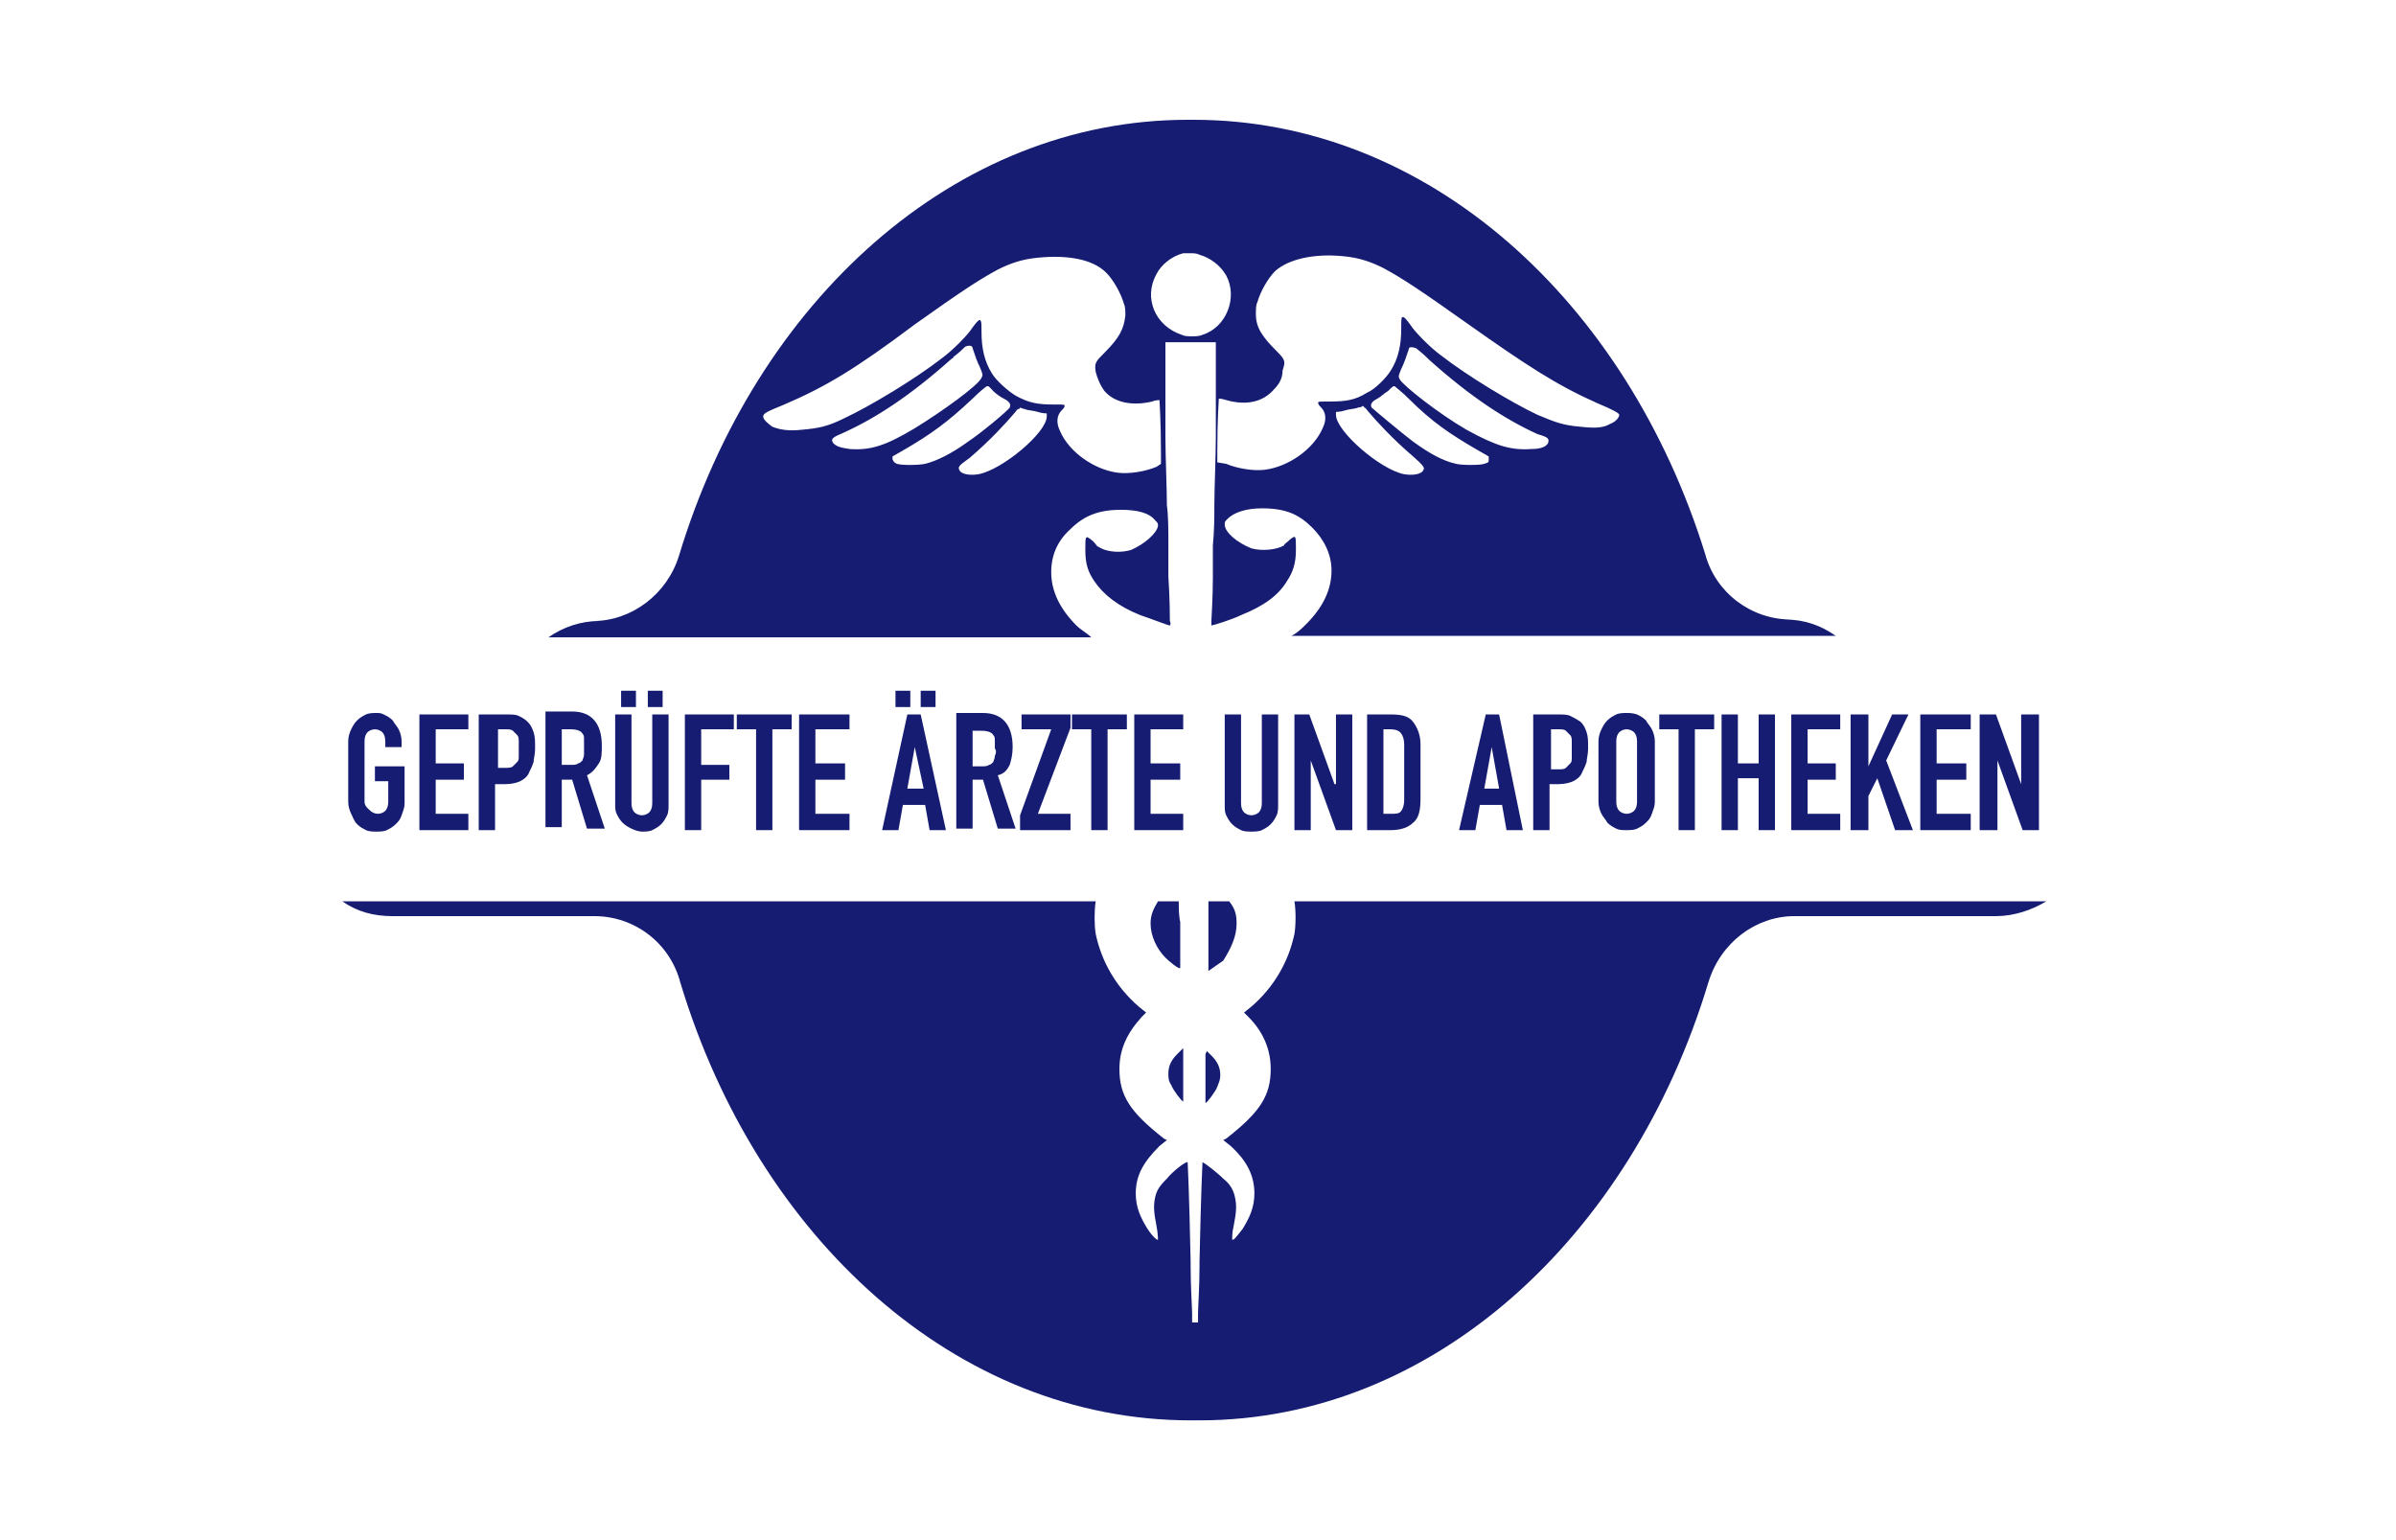 <svg width="140" height="90" viewBox="0 0 140 90" fill="none" xmlns="http://www.w3.org/2000/svg">
<path d="M20.867 48.163C21.04 48.336 21.213 48.423 21.387 48.51C21.56 48.596 21.82 48.596 21.993 48.596C22.166 48.596 22.427 48.596 22.6 48.51C22.773 48.423 22.946 48.336 23.12 48.163C23.293 47.99 23.38 47.903 23.466 47.643C23.553 47.383 23.64 47.21 23.64 46.95V44.783H21.907V45.65H22.686V46.863C22.686 47.123 22.6 47.297 22.513 47.383C22.427 47.47 22.253 47.556 22.08 47.556C21.907 47.556 21.733 47.47 21.646 47.383C21.56 47.297 21.3 47.123 21.3 46.863V43.31C21.3 43.05 21.387 42.877 21.473 42.79C21.56 42.703 21.733 42.617 21.907 42.617C22.08 42.617 22.253 42.703 22.34 42.79C22.427 42.877 22.513 43.05 22.513 43.31V43.657H23.466V43.31C23.466 43.05 23.38 42.79 23.293 42.617C23.206 42.444 23.033 42.27 22.946 42.097C22.773 41.924 22.6 41.837 22.427 41.75C22.253 41.664 22.166 41.664 21.993 41.664C21.82 41.664 21.56 41.664 21.387 41.75C21.213 41.837 21.04 41.924 20.867 42.097C20.693 42.27 20.607 42.444 20.52 42.617C20.433 42.79 20.347 43.05 20.347 43.31V46.863C20.347 47.123 20.433 47.383 20.52 47.556C20.607 47.73 20.693 47.99 20.867 48.163Z" fill="#151C72"/>
<path d="M27.366 47.556H25.459V45.563H27.106V44.61H25.459V42.617H27.366V41.75H24.506V48.51H27.366V47.556Z" fill="#151C72"/>
<path d="M29.532 45.823C29.879 45.823 30.226 45.737 30.399 45.65C30.572 45.563 30.832 45.39 30.919 45.13C31.006 44.957 31.092 44.783 31.179 44.523C31.179 44.35 31.266 44.09 31.266 43.743C31.266 43.31 31.266 43.05 31.179 42.79C31.092 42.53 31.006 42.357 30.832 42.184C30.659 42.01 30.486 41.924 30.312 41.837C30.139 41.75 29.879 41.75 29.619 41.75H27.973V48.51H28.926V45.823H29.532ZM29.012 42.617H29.532C29.706 42.617 29.879 42.617 29.966 42.703C30.052 42.79 30.139 42.877 30.226 42.964C30.312 43.05 30.312 43.224 30.312 43.31C30.312 43.397 30.312 43.57 30.312 43.743C30.312 43.917 30.312 44.09 30.312 44.177C30.312 44.35 30.312 44.437 30.226 44.523C30.139 44.61 30.052 44.697 29.966 44.783C29.879 44.87 29.706 44.87 29.532 44.87H29.099V42.617H29.012Z" fill="#151C72"/>
<path d="M32.825 45.563H33.432L34.299 48.423H35.339L34.299 45.303C34.645 45.13 34.819 44.87 34.992 44.61C35.165 44.35 35.165 44.003 35.165 43.57C35.165 42.27 34.559 41.577 33.432 41.577H31.872V48.336H32.825V45.563ZM32.825 42.617H33.346C33.692 42.617 33.952 42.703 34.039 42.877C34.125 42.964 34.125 43.05 34.125 43.224C34.125 43.397 34.125 43.483 34.125 43.657C34.125 43.83 34.125 44.003 34.125 44.09C34.125 44.263 34.039 44.35 34.039 44.437C33.952 44.523 33.865 44.61 33.779 44.61C33.692 44.697 33.519 44.697 33.346 44.697H32.825V42.617Z" fill="#151C72"/>
<path d="M38.718 40.364H37.852V41.317H38.718V40.364Z" fill="#151C72"/>
<path d="M35.945 46.95C35.945 47.21 35.945 47.383 36.032 47.556C36.119 47.73 36.205 47.903 36.379 48.076C36.552 48.25 36.725 48.336 36.898 48.423C37.072 48.51 37.332 48.596 37.505 48.596C37.678 48.596 37.938 48.596 38.112 48.51C38.285 48.423 38.458 48.336 38.632 48.163C38.805 47.99 38.892 47.816 38.978 47.643C39.065 47.47 39.065 47.21 39.065 47.036V41.75H38.112V46.95C38.112 47.21 38.025 47.383 37.938 47.47C37.852 47.556 37.678 47.643 37.505 47.643C37.332 47.643 37.158 47.556 37.072 47.47C36.985 47.383 36.898 47.21 36.898 46.95V41.75H35.945V46.95Z" fill="#151C72"/>
<path d="M37.158 40.364H36.292V41.317H37.158V40.364Z" fill="#151C72"/>
<path d="M42.878 42.617V41.75H40.018V48.51H40.971V45.563H42.618V44.697H40.971V42.617H42.878Z" fill="#151C72"/>
<path d="M45.131 48.51V42.617H46.258V41.75H43.051V42.617H44.178V48.51H45.131Z" fill="#151C72"/>
<path d="M49.637 42.617V41.75H46.691V48.51H49.637V47.556H47.644V45.563H49.377V44.61H47.644V42.617H49.637Z" fill="#151C72"/>
<path d="M53.19 40.364H52.324V41.317H53.19V40.364Z" fill="#151C72"/>
<path d="M54.664 40.364H53.797V41.317H54.664V40.364Z" fill="#151C72"/>
<path d="M52.497 48.51L52.757 47.036H54.057L54.317 48.51H55.27L53.797 41.75H53.017L51.544 48.51H52.497ZM53.45 43.657L53.97 46.083H53.017L53.45 43.657Z" fill="#151C72"/>
<path d="M58.997 44.697C59.083 44.437 59.17 44.09 59.17 43.657C59.17 42.357 58.563 41.664 57.437 41.664H55.877V48.423H56.83V45.563H57.437L58.303 48.423H59.343L58.303 45.303C58.65 45.217 58.823 45.043 58.997 44.697ZM58.13 44.177C58.13 44.35 58.043 44.437 58.043 44.523C57.957 44.61 57.87 44.697 57.783 44.697C57.697 44.783 57.523 44.783 57.35 44.783H56.83V42.703H57.35C57.697 42.703 57.957 42.79 58.043 42.964C58.13 43.05 58.13 43.137 58.13 43.31C58.13 43.483 58.13 43.57 58.13 43.743C58.217 43.83 58.217 44.003 58.13 44.177Z" fill="#151C72"/>
<path d="M62.55 41.75H59.69V42.617H61.423L59.603 47.643V48.51H62.55V47.556H60.643L62.55 42.53V41.75Z" fill="#151C72"/>
<path d="M64.716 48.51V42.617H65.843V41.75H62.636V42.617H63.763V48.51H64.716Z" fill="#151C72"/>
<path d="M69.136 42.617V41.75H66.276V48.51H69.136V47.556H67.229V45.563H68.962V44.61H67.229V42.617H69.136Z" fill="#151C72"/>
<path d="M73.122 48.596C73.295 48.596 73.555 48.596 73.729 48.51C73.902 48.423 74.075 48.336 74.249 48.163C74.422 47.99 74.509 47.816 74.595 47.643C74.682 47.47 74.682 47.21 74.682 47.036V41.75H73.729V46.95C73.729 47.21 73.642 47.383 73.555 47.47C73.469 47.556 73.295 47.643 73.122 47.643C72.949 47.643 72.775 47.556 72.689 47.47C72.602 47.383 72.515 47.21 72.515 46.95V41.75H71.562V47.036C71.562 47.297 71.562 47.47 71.649 47.643C71.736 47.816 71.822 47.99 71.995 48.163C72.169 48.336 72.342 48.423 72.515 48.51C72.689 48.596 72.949 48.596 73.122 48.596Z" fill="#151C72"/>
<path d="M77.975 45.823L76.502 41.75H75.635V48.51H76.588V44.437L78.062 48.51H79.015V41.75H78.062V45.823H77.975Z" fill="#151C72"/>
<path d="M79.881 41.75V48.51H81.268C81.875 48.51 82.308 48.336 82.568 48.076C82.915 47.816 83.001 47.297 83.001 46.69V43.483C83.001 42.964 82.828 42.53 82.568 42.184C82.308 41.837 81.875 41.75 81.268 41.75H79.881ZM82.048 43.483V46.776C82.048 47.036 81.961 47.297 81.875 47.383C81.788 47.556 81.528 47.556 81.268 47.556H80.835V42.617H81.268C81.528 42.617 81.788 42.703 81.875 42.877C81.961 42.964 82.048 43.224 82.048 43.483Z" fill="#151C72"/>
<path d="M85.254 48.51H86.207L86.468 47.036H87.767L88.027 48.51H88.981L87.594 41.75H86.814L85.254 48.51ZM87.161 43.657L87.594 46.083H86.728L87.161 43.657Z" fill="#151C72"/>
<path d="M91.754 41.837C91.58 41.75 91.32 41.75 91.06 41.75H89.587V48.51H90.54V45.823H91.06C91.407 45.823 91.754 45.737 91.927 45.65C92.1 45.563 92.36 45.39 92.447 45.13C92.534 44.957 92.62 44.783 92.707 44.523C92.707 44.35 92.794 44.09 92.794 43.743C92.794 43.31 92.794 43.05 92.707 42.79C92.62 42.53 92.534 42.357 92.36 42.184C92.1 42.01 91.927 41.924 91.754 41.837ZM91.84 44.263C91.84 44.437 91.84 44.523 91.754 44.61C91.667 44.697 91.58 44.783 91.494 44.87C91.407 44.957 91.234 44.957 91.06 44.957H90.627V42.617H91.06C91.234 42.617 91.407 42.617 91.494 42.703C91.58 42.79 91.667 42.877 91.754 42.964C91.84 43.05 91.84 43.224 91.84 43.31C91.84 43.397 91.84 43.57 91.84 43.743C91.84 44.003 91.84 44.09 91.84 44.263Z" fill="#151C72"/>
<path d="M95.653 41.75C95.393 41.664 95.22 41.664 95.047 41.664C94.873 41.664 94.614 41.664 94.44 41.75C94.267 41.837 94.094 41.924 93.92 42.097C93.747 42.27 93.66 42.444 93.574 42.617C93.487 42.79 93.4 43.05 93.4 43.31V46.863C93.4 47.123 93.487 47.383 93.574 47.556C93.66 47.73 93.834 47.903 93.92 48.076C94.094 48.25 94.267 48.336 94.44 48.423C94.614 48.51 94.787 48.51 95.047 48.51C95.22 48.51 95.48 48.51 95.653 48.423C95.827 48.336 96 48.25 96.173 48.076C96.347 47.903 96.433 47.816 96.52 47.556C96.607 47.297 96.693 47.123 96.693 46.863V43.31C96.693 43.05 96.607 42.79 96.52 42.617C96.433 42.444 96.26 42.27 96.173 42.097C96 41.924 95.827 41.837 95.653 41.75ZM95.653 46.863C95.653 47.123 95.567 47.297 95.48 47.383C95.393 47.47 95.22 47.556 95.047 47.556C94.873 47.556 94.7 47.47 94.614 47.383C94.527 47.297 94.44 47.123 94.44 46.863V43.31C94.44 43.05 94.527 42.877 94.614 42.79C94.7 42.703 94.873 42.617 95.047 42.617C95.22 42.617 95.393 42.703 95.48 42.79C95.567 42.877 95.653 43.05 95.653 43.31V46.863Z" fill="#151C72"/>
<path d="M99.033 48.51V42.617H100.16V41.75H96.953V42.617H98.08V48.51H99.033Z" fill="#151C72"/>
<path d="M103.713 48.51V41.75H102.759V44.61H101.546V41.75H100.593V48.51H101.546V45.477H102.759V48.51H103.713Z" fill="#151C72"/>
<path d="M107.526 42.617V41.75H104.666V48.51H107.526V47.556H105.619V45.563H107.266V44.61H105.619V42.617H107.526Z" fill="#151C72"/>
<path d="M109.172 46.517L109.692 45.477L110.732 48.51H111.772L110.212 44.437L111.512 41.75H110.559L109.172 44.783V41.75H108.132V48.51H109.172V46.517Z" fill="#151C72"/>
<path d="M115.152 47.556H113.159V45.563H114.892V44.61H113.159V42.617H115.152V41.75H112.205V48.51H115.152V47.556Z" fill="#151C72"/>
<path d="M116.712 44.437L118.185 48.51H119.138V41.75H118.098V45.823L116.625 41.75H115.672V48.51H116.712V44.437Z" fill="#151C72"/>
<path d="M63.763 37.244C63.503 36.984 63.156 36.811 62.896 36.551C61.943 35.597 61.423 34.558 61.423 33.431C61.423 32.478 61.77 31.611 62.55 30.918C63.33 30.138 64.196 29.791 65.496 29.791C66.449 29.791 67.142 29.965 67.489 30.398C67.662 30.571 67.662 30.571 67.662 30.745C67.576 31.178 66.883 31.785 66.103 32.131C65.583 32.304 64.716 32.304 64.196 31.958C64.109 31.958 64.023 31.785 63.936 31.698C63.936 31.698 63.936 31.698 63.849 31.611C63.416 31.265 63.416 31.265 63.416 32.131C63.416 32.998 63.59 33.431 63.936 33.951C64.456 34.731 65.323 35.424 66.623 35.944C67.142 36.117 68.269 36.551 68.356 36.551C68.356 36.551 68.442 36.464 68.356 36.291C68.356 36.117 68.356 34.991 68.269 33.691C68.269 33.171 68.269 32.564 68.269 31.958V31.871C68.269 31.005 68.269 30.138 68.182 29.531C68.182 28.491 68.096 26.672 68.096 25.545C68.096 25.112 68.096 24.592 68.096 23.985V23.812C68.096 23.032 68.096 22.252 68.096 21.732C68.096 20.779 68.096 19.999 68.096 19.999C68.096 19.999 68.876 19.999 69.569 19.999C70.349 19.999 71.042 19.999 71.042 19.999C71.042 19.999 71.042 20.779 71.042 21.732C71.042 22.252 71.042 23.032 71.042 23.812V23.985C71.042 24.505 71.042 25.025 71.042 25.545C71.042 26.672 70.956 28.491 70.956 29.531C70.956 30.138 70.956 31.005 70.869 31.871V31.958C70.869 32.564 70.869 33.171 70.869 33.691C70.869 34.991 70.782 36.117 70.782 36.291C70.782 36.464 70.782 36.551 70.782 36.551C70.869 36.551 71.995 36.204 72.515 35.944C73.815 35.424 74.682 34.818 75.202 33.951C75.549 33.431 75.722 32.911 75.722 32.131C75.722 31.265 75.722 31.265 75.375 31.524L75.288 31.611C75.202 31.698 75.028 31.785 75.028 31.871C74.595 32.131 73.729 32.218 73.122 32.044C72.255 31.698 71.562 31.091 71.562 30.658C71.562 30.485 71.562 30.485 71.736 30.311C72.082 29.965 72.775 29.705 73.729 29.705C75.115 29.705 75.895 30.051 76.675 30.831C77.368 31.524 77.802 32.391 77.802 33.344C77.802 34.471 77.282 35.511 76.328 36.464C76.068 36.724 75.808 36.984 75.462 37.157H107.266C106.399 36.551 105.446 36.204 104.319 36.204H104.666C102.326 36.204 100.246 34.644 99.64 32.391C95.047 17.572 83.434 7 69.742 7C69.656 7 69.656 7 69.569 7C69.482 7 69.482 7 69.396 7C55.79 7 44.178 17.572 39.672 32.478C38.978 34.731 36.898 36.291 34.645 36.291H34.992C33.952 36.291 32.912 36.637 32.046 37.244H63.763ZM49.637 26.238C49.031 26.152 48.858 26.065 48.684 25.892C48.511 25.632 48.684 25.545 49.291 25.285C51.197 24.419 53.19 23.119 55.617 20.952C55.617 20.952 55.703 20.952 55.703 20.866C56.05 20.605 56.31 20.346 56.397 20.259C56.57 20.172 56.83 20.172 56.83 20.346C57.003 20.866 57.09 21.125 57.263 21.472C57.437 21.905 57.437 21.905 57.35 22.079C57.177 22.512 55.01 24.072 53.45 25.025C51.717 26.065 50.851 26.325 49.637 26.238ZM52.41 27.105C52.237 27.018 52.237 27.018 52.151 26.845V26.672L52.757 26.325C54.404 25.372 55.357 24.678 56.83 23.292C57.263 22.859 57.61 22.599 57.61 22.599C57.783 22.512 57.783 22.599 58.043 22.859C58.217 23.032 58.477 23.205 58.65 23.292C58.997 23.465 59.083 23.639 58.997 23.812C58.91 23.985 57.35 25.285 56.57 25.805C55.617 26.498 54.75 26.932 54.057 27.105C53.624 27.192 52.67 27.192 52.41 27.105ZM57.177 27.712C56.657 27.798 56.137 27.712 56.05 27.451C55.964 27.278 56.05 27.192 56.657 26.758C57.87 25.718 58.737 24.765 59.257 24.159C59.343 24.072 59.43 23.898 59.517 23.898C59.603 23.898 59.603 23.812 59.603 23.812C59.603 23.812 59.776 23.898 59.863 23.898C60.036 23.985 60.383 23.985 60.643 24.072C60.903 24.159 61.163 24.159 61.163 24.159C61.163 24.159 61.163 24.245 61.163 24.332C61.163 25.285 58.563 27.451 57.177 27.712ZM83.174 27.451C83.088 27.712 82.568 27.798 82.048 27.712C80.661 27.451 78.062 25.198 78.062 24.245C78.062 24.159 78.062 24.072 78.062 24.072C78.062 24.072 78.322 24.072 78.582 23.985C78.841 23.898 79.188 23.898 79.362 23.812C79.535 23.812 79.621 23.725 79.621 23.725C79.621 23.725 79.708 23.725 79.708 23.812C79.795 23.812 79.881 23.985 79.968 24.072C80.488 24.678 81.355 25.632 82.568 26.672C83.174 27.192 83.261 27.365 83.174 27.451ZM86.987 26.845C86.987 27.018 86.987 27.018 86.728 27.105C86.468 27.192 85.428 27.192 85.081 27.105C84.301 26.932 83.521 26.498 82.568 25.805C81.875 25.285 80.228 23.898 80.141 23.812C80.055 23.639 80.141 23.465 80.488 23.292C80.661 23.205 80.921 22.945 81.095 22.859C81.355 22.599 81.441 22.512 81.528 22.599C81.528 22.599 81.961 22.945 82.308 23.292C83.694 24.678 84.734 25.372 86.381 26.325L86.987 26.672V26.845ZM90.454 25.892C90.367 26.065 90.107 26.238 89.501 26.238C88.287 26.325 87.421 26.065 85.688 25.112C84.041 24.159 81.961 22.512 81.788 22.165C81.701 21.992 81.701 21.992 81.875 21.559C82.048 21.212 82.135 20.952 82.308 20.432C82.308 20.259 82.481 20.259 82.741 20.346C82.828 20.432 83.088 20.605 83.434 20.952C83.434 20.952 83.434 20.952 83.521 21.039C85.948 23.205 87.941 24.505 89.847 25.372C90.454 25.545 90.54 25.632 90.454 25.892ZM74.595 20.519C73.729 19.652 73.382 19.132 73.382 18.352C73.382 18.092 73.382 17.832 73.469 17.659C73.642 17.052 74.075 16.273 74.509 15.839C75.288 15.146 76.762 14.799 78.495 14.973C79.448 15.059 80.141 15.319 80.835 15.666C81.961 16.273 83.001 16.966 85.688 18.872C89.241 21.385 90.974 22.512 93.314 23.552C94.353 23.985 94.614 24.159 94.614 24.245C94.614 24.419 94.353 24.678 94.094 24.765C93.66 25.025 93.14 25.025 92.36 24.938C91.32 24.852 90.887 24.678 89.847 24.245C88.374 23.552 85.774 21.992 84.214 20.779C83.608 20.346 82.654 19.392 82.394 18.959C82.135 18.612 82.048 18.526 81.961 18.526C81.875 18.526 81.875 18.699 81.875 19.219C81.875 20.172 81.701 20.952 81.268 21.645C81.008 22.079 80.315 22.772 79.881 22.945C79.188 23.379 78.668 23.465 77.628 23.465H77.542C77.022 23.465 77.022 23.465 77.022 23.552C77.022 23.639 77.108 23.725 77.195 23.812C77.455 24.072 77.542 24.505 77.282 25.025C76.762 26.238 75.288 27.278 73.902 27.451C73.209 27.538 72.255 27.365 71.649 27.105L71.129 27.018V26.325C71.129 24.592 71.216 23.292 71.216 23.292C71.216 23.292 71.389 23.292 71.649 23.379C72.862 23.725 73.815 23.465 74.422 22.772C74.769 22.425 74.942 22.079 74.942 21.645C75.115 21.125 75.115 21.039 74.595 20.519ZM67.576 16.012C67.836 15.493 68.442 14.973 69.136 14.799C69.222 14.799 69.396 14.799 69.569 14.799C69.742 14.799 69.916 14.799 70.089 14.886C70.696 15.059 71.302 15.493 71.649 16.099C72.342 17.399 71.649 19.132 70.262 19.566C70.089 19.652 69.829 19.652 69.656 19.652C69.396 19.652 69.222 19.652 69.049 19.566C67.489 19.046 66.796 17.399 67.576 16.012ZM45.824 23.639C48.251 22.599 49.984 21.559 53.45 18.959C56.137 17.052 57.177 16.359 58.303 15.753C58.997 15.406 59.69 15.146 60.643 15.059C62.376 14.886 63.849 15.146 64.629 15.926C65.063 16.359 65.496 17.139 65.669 17.746C65.756 17.919 65.756 18.179 65.756 18.439C65.669 19.219 65.409 19.739 64.543 20.605C64.023 21.125 63.936 21.212 64.023 21.732C64.109 22.079 64.283 22.512 64.543 22.859C65.149 23.552 66.189 23.725 67.316 23.465C67.489 23.379 67.749 23.379 67.749 23.379C67.749 23.379 67.836 24.678 67.836 26.412V27.105L67.576 27.278C66.969 27.538 66.016 27.712 65.323 27.625C63.936 27.451 62.463 26.412 61.943 25.198C61.683 24.678 61.77 24.245 62.03 23.985C62.116 23.898 62.203 23.812 62.203 23.725C62.203 23.639 62.203 23.639 61.683 23.639H61.596C60.643 23.639 60.123 23.552 59.343 23.119C58.91 22.859 58.217 22.252 57.957 21.819C57.523 21.125 57.35 20.346 57.35 19.392C57.35 18.872 57.35 18.786 57.263 18.699C57.177 18.699 57.09 18.786 56.83 19.132C56.57 19.566 55.617 20.519 55.01 20.952C53.45 22.165 50.851 23.725 49.377 24.419C48.337 24.938 47.818 25.025 46.864 25.112C46.084 25.198 45.564 25.112 45.131 24.938C44.871 24.765 44.611 24.505 44.611 24.419C44.525 24.159 44.785 24.072 45.824 23.639Z" fill="#151C72"/>
<path d="M68.876 52.669H67.662C67.403 53.103 67.229 53.449 67.229 53.969C67.229 54.663 67.576 55.442 68.096 55.962C68.269 56.136 68.876 56.656 68.962 56.569C68.962 56.569 68.962 56.569 68.962 56.482C68.962 56.222 68.962 55.616 68.962 54.836C68.962 54.576 68.962 54.316 68.962 53.969V53.883C68.876 53.536 68.876 53.016 68.876 52.669Z" fill="#151C72"/>
<path d="M69.136 64.368C69.136 64.368 69.136 63.762 69.136 63.068V62.982C69.136 62.288 69.136 61.595 69.136 61.509V61.249L68.789 61.595C68.442 61.942 68.269 62.288 68.269 62.722C68.269 62.982 68.269 63.155 68.442 63.415C68.529 63.675 69.049 64.368 69.136 64.368Z" fill="#151C72"/>
<path d="M72.255 53.969C72.255 53.449 72.169 53.103 71.822 52.669H70.609C70.609 53.016 70.609 53.536 70.609 54.056V54.142C70.609 54.403 70.609 54.663 70.609 55.009C70.609 55.789 70.609 56.396 70.609 56.656V56.742C70.609 56.742 71.216 56.309 71.475 56.136C71.909 55.442 72.255 54.749 72.255 53.969Z" fill="#151C72"/>
<path d="M70.436 61.595C70.436 61.682 70.436 62.375 70.436 63.068V63.155C70.436 63.848 70.436 64.455 70.436 64.455C70.522 64.455 71.042 63.762 71.129 63.502C71.216 63.242 71.302 63.155 71.302 62.808C71.302 62.375 71.129 62.029 70.782 61.682L70.522 61.422L70.436 61.595Z" fill="#151C72"/>
<path d="M75.635 52.669C75.722 53.189 75.722 54.056 75.635 54.576C75.288 56.222 74.422 57.696 73.122 58.822L72.689 59.169L72.949 59.429C73.815 60.295 74.249 61.335 74.249 62.462C74.249 64.022 73.642 64.975 71.649 66.535L71.475 66.621L71.909 66.968C72.862 67.835 73.295 68.701 73.295 69.741C73.295 70.521 73.035 71.128 72.602 71.821C72.255 72.254 72.082 72.514 71.995 72.428C71.995 72.341 71.995 71.994 72.082 71.648C72.255 70.781 72.255 70.434 72.169 70.001C72.082 69.568 71.909 69.221 71.475 68.875C71.129 68.528 70.349 67.921 70.262 67.921C70.262 67.921 70.176 69.568 70.089 73.728V73.987C70.089 75.201 70.002 76.414 70.002 76.761V77.281H69.656V76.761C69.656 76.414 69.569 75.201 69.569 73.987V73.728C69.482 69.481 69.396 67.921 69.396 67.921C69.309 67.835 68.529 68.441 68.182 68.875C67.749 69.308 67.576 69.568 67.489 70.001C67.403 70.434 67.403 70.781 67.576 71.648C67.662 72.081 67.662 72.428 67.662 72.428C67.662 72.514 67.403 72.341 67.056 71.821C66.623 71.128 66.363 70.521 66.363 69.741C66.363 68.701 66.796 67.921 67.749 66.968L68.182 66.621L68.009 66.535C66.016 64.975 65.409 64.022 65.409 62.462C65.409 61.335 65.843 60.382 66.709 59.429L66.969 59.169L66.536 58.822C65.236 57.696 64.369 56.222 64.023 54.576C63.936 54.056 63.936 53.189 64.023 52.669H20C20.867 53.276 21.82 53.536 22.946 53.536H34.732C37.072 53.536 39.152 55.096 39.758 57.436C44.264 72.341 55.877 83 69.569 83C69.656 83 69.656 83 69.742 83C69.829 83 70.002 83 70.089 83C83.694 83 95.307 72.341 99.813 57.436C100.506 55.096 102.586 53.536 104.839 53.536H116.625C117.665 53.536 118.705 53.189 119.571 52.669H75.635Z" fill="#151C72"/>
</svg>
